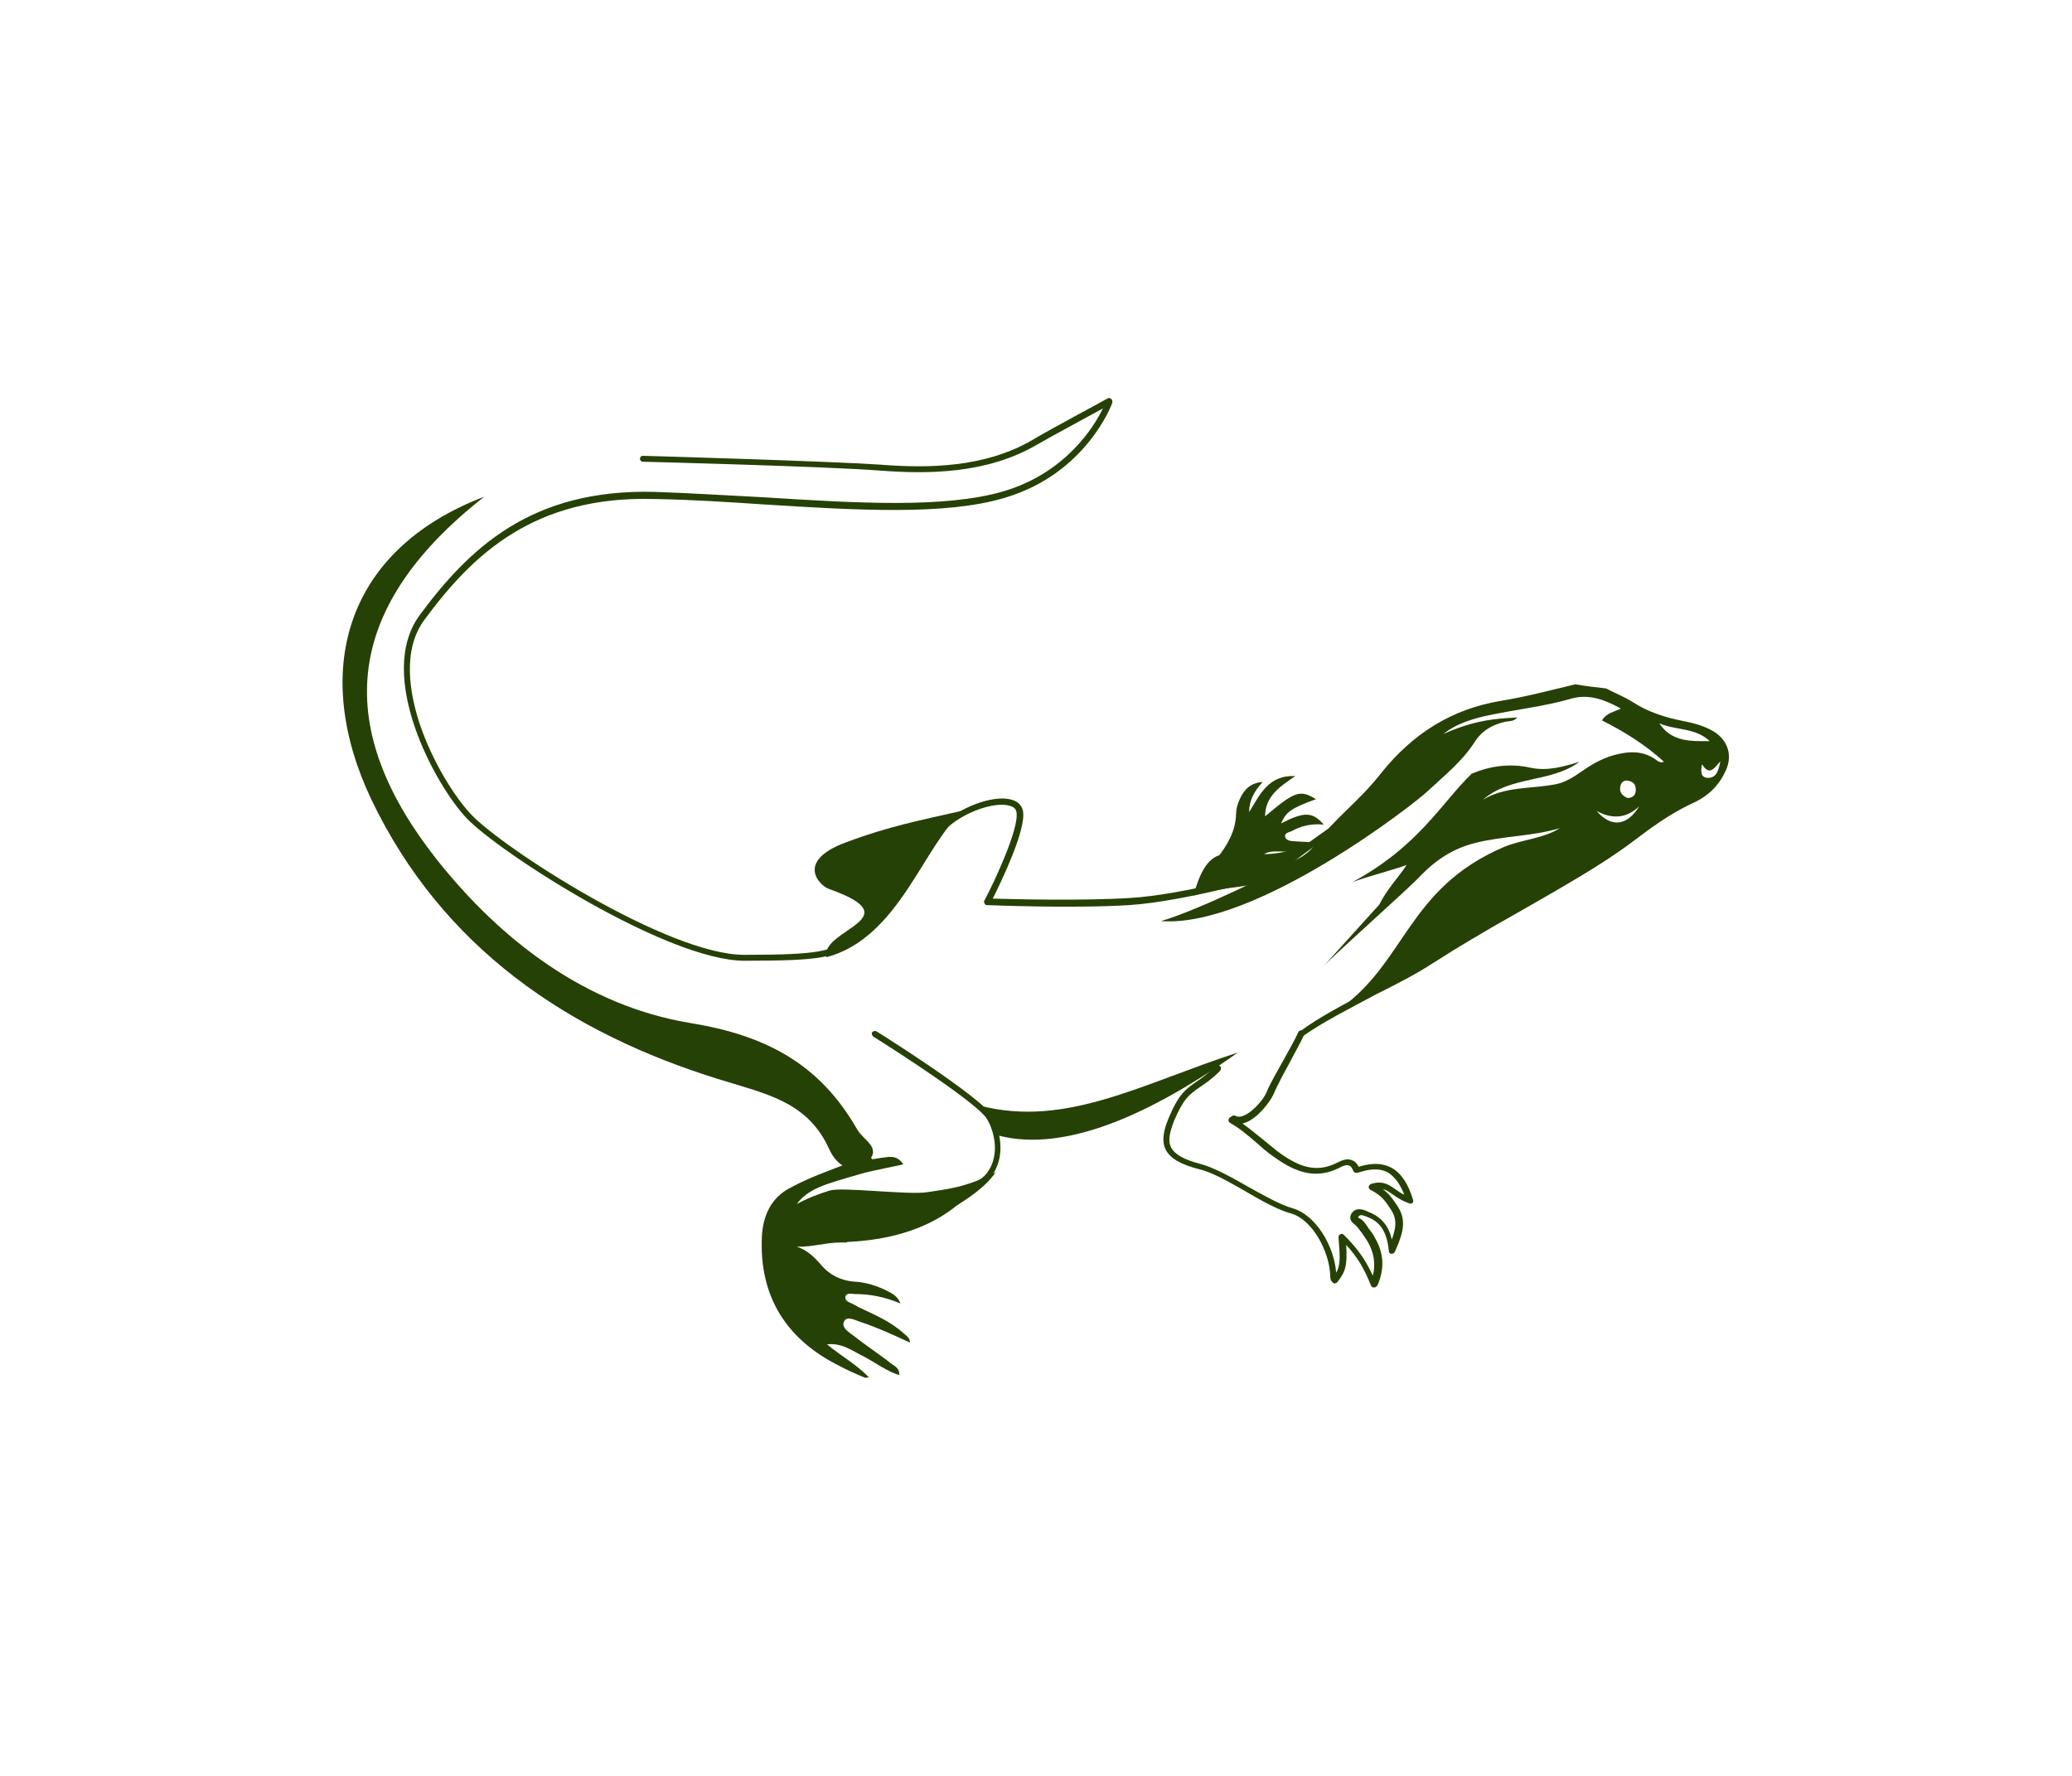 <?xml version="1.0" encoding="utf-8"?>
<!-- Generator: Adobe Illustrator 22.0.1, SVG Export Plug-In . SVG Version: 6.00 Build 0)  -->
<svg version="1.1" id="Ebene_1" xmlns="http://www.w3.org/2000/svg" xmlns:xlink="http://www.w3.org/1999/xlink" x="0px" y="0px"
	 viewBox="0 0 350 300" style="enable-background:new 0 0 350 300;" xml:space="preserve">
<style type="text/css">
	.st0{fill:#264105;}
	.st1{fill-rule:evenodd;clip-rule:evenodd;fill:#264105;}
</style>
<g id="eidechsen">
	<g>
		<g>
			<path class="st0" d="M81.8,83.9c-24,9.2-29.1,30-19.1,51.1c12,25.1,33.3,39.5,59,47.4c7.7,2.4,14.8,3.7,18.4,11.8
				c1.3,2.8,3.9,4.4,6.5,2c2.4-2.3-0.8-3.6-1.8-5.4c-6.3-11-15.3-15.9-28.3-18c-17.4-2.9-31.8-13.8-42.8-27.7
				C56.8,123.6,57.1,103.3,81.8,83.9z"/>
		</g>
		<g>
			<path class="st0" d="M139.6,161.7c12.4-3.3,16.4-19.1,23.2-24.8c-7.5,1.7-12.7,2.7-19.9,5.4c-8.7,3.2-4.4,7.4-2.8,7.9
				C154.2,155.2,138.5,157,139.6,161.7z"/>
		</g>
		<g>
			<path class="st0" d="M168.2,191.7c10.1,2.9,23.9-1.8,40.9-13.9c-16.3,5.3-29,12.7-43.5,9"/>
		</g>
		<g>
			<path class="st0" d="M219.5,143.2c-10.2,3.6-14.7-3.8-17.9,8.1C211,148.5,214.2,151.5,219.5,143.2z"/>
		</g>
	</g>
	<g>
		<path class="st0" d="M125.8,162.3c-13.2,0-41.6-18.4-47-24.1c-5.3-5.6-15.4-24.1-7.9-34.3c8.3-11.2,18.8-21.4,39.8-20.8
			c6,0.2,12.2,0.6,18.2,0.9c15.8,1,30.7,1.9,40.6-1c10.5-3.1,15.3-10.9,16.8-14c-2.7,1.5-8.7,4.7-11.1,6.1c-8.5,5-18.6,5-26.5,4.4
			c-8.8-0.7-39.8-1.5-40.1-1.5c-0.3,0-0.5-0.3-0.5-0.5c0-0.3,0.2-0.5,0.5-0.5c0,0,0,0,0,0c0.3,0,31.4,0.9,40.2,1.5
			c7.7,0.6,17.6,0.6,25.8-4.3c3.2-1.9,12.4-6.8,12.5-6.9c0.2-0.1,0.4-0.1,0.6,0.1c0.2,0.1,0.2,0.4,0.2,0.6c0,0.1-4.3,12-18.2,16.1
			c-10,3-25,2.1-40.9,1.1c-6-0.4-12.1-0.8-18.2-0.9c-20.4-0.6-30.8,9.4-38.9,20.4c-3.8,5.1-2.5,12.4-0.8,17.6
			c2.2,6.5,5.9,12.3,8.6,15.2c5.3,5.7,33.3,23.8,46.2,23.8c0,0,0,0,0,0c13,0,14.5-0.6,18.2-2.9c2.1-1.3,5.4-5.9,8.5-10.4
			c2.4-3.5,4.7-6.7,6.5-8.5c3.2-3.2,9-5.3,12-4.4c1.1,0.3,1.7,1,1.9,1.9c0.6,3.1-3.7,12-5.1,14.8c3.2,0.1,15,0.4,23.1-0.1
			c9-0.5,23.1-4.5,24.4-4.9c0.8-0.7,7.9-6.2,15.4-11c0.2-0.2,0.6-0.1,0.7,0.2c0.2,0.2,0.1,0.6-0.2,0.7c-7.9,5.1-15.4,11-15.4,11.1
			c-0.1,0-0.1,0.1-0.2,0.1c-0.2,0-15.2,4.4-24.8,5c-9.5,0.6-23.9,0-24,0c-0.2,0-0.3-0.1-0.4-0.3c-0.1-0.2-0.1-0.4,0-0.5
			c1.7-3.2,5.9-12.2,5.4-14.9c-0.1-0.6-0.5-0.9-1.2-1.1c-2.4-0.7-7.8,1-11,4.2c-1.7,1.7-4,5-6.4,8.4c-3.2,4.6-6.5,9.3-8.8,10.7
			C140.7,161.7,139.2,162.3,125.8,162.3C125.9,162.3,125.8,162.3,125.8,162.3z"/>
	</g>
	<g>
		<path class="st0" d="M219.8,175.2c-0.2,0-0.3-0.1-0.4-0.2c-0.2-0.2-0.1-0.6,0.1-0.7c3.2-2.4,7.9-4.9,12.5-7.2
			c3.5-1.8,6.8-3.5,9.4-5.2c4.5-2.9,9.6-5.8,14.6-8.7c13.2-7.6,26.8-15.4,24.2-20.1c-0.1-0.3-0.1-0.6,0.2-0.7
			c0.3-0.1,0.6-0.1,0.7,0.2c3.2,5.6-9.7,13-24.6,21.5c-5,2.8-10.1,5.8-14.6,8.7c-2.6,1.7-5.9,3.4-9.5,5.2c-4.5,2.4-9.2,4.8-12.4,7.1
			C220.1,175.2,220,175.2,219.8,175.2z"/>
	</g>
	<g>
		<path class="st0" d="M146.7,208.6c-0.2,0-0.4-0.1-0.5-0.4c-0.1-0.3,0.1-0.6,0.3-0.7c6-2,18-6.6,20.1-9.2c2.7-3.4,1-7.9,0.1-9.3
			c-1.5-2.5-14.4-10.9-19.2-13.9c-0.2-0.2-0.3-0.5-0.2-0.7c0.2-0.2,0.5-0.3,0.7-0.2c0.7,0.4,17.5,11,19.5,14.2
			c1.4,2.3,2.6,7.1-0.2,10.5c-2.8,3.5-19.9,9.3-20.6,9.6C146.8,208.6,146.7,208.6,146.7,208.6z"/>
	</g>
	<g>
		<path class="st0" d="M130.1,207.7c0,0-0.1,0-0.1,0c-0.4-0.1-0.6-0.5-0.6-0.8c1.4-7.2,16.5-11.2,17.1-11.4c0.4-0.1,0.8,0.1,0.9,0.5
			c0.1,0.4-0.1,0.8-0.5,0.9c-0.1,0-14.8,3.9-16.1,10.3C130.7,207.5,130.4,207.7,130.1,207.7z"/>
	</g>
	<g>
		<path class="st0" d="M232.1,217.5C232.1,217.5,232.1,217.5,232.1,217.5c-0.2,0-0.4-0.1-0.5-0.3c-1.2-3-2.3-4.8-4.2-6.9
			c0.2,3.5-0.1,4.5-1.5,6.3c-0.2,0.2-0.5,0.3-0.7,0.1c-0.5-0.3-0.5-0.9-0.5-1.1c0,0,0-0.1,0-0.1c-0.1-4-3-9.5-6.6-10.5
			c-2.2-0.6-5.1-2.2-7.8-3.8c-2.8-1.6-5.6-3.2-7.8-3.7c-3.1-0.8-4.8-1.8-5.6-3.3c-0.8-1.6-0.2-3.6,0.5-5.3c1.7-4.1,2.9-4.9,4.6-6.1
			c0.9-0.6,1.9-1.3,3.3-2.7c0.2-0.2,0.5-0.2,0.8,0c0.2,0.2,0.2,0.5,0,0.8c-1.4,1.4-2.6,2.2-3.5,2.8c-1.7,1.2-2.7,1.9-4.3,5.7
			c-0.8,2.1-1,3.4-0.5,4.4c0.6,1.2,2.2,2.1,4.9,2.8c2.3,0.6,5.2,2.2,8,3.8c2.7,1.5,5.5,3.1,7.6,3.7c4,1.1,7.1,6.5,7.4,10.9
			c0.7-1.2,0.7-2.4,0.4-6c0-0.2,0.1-0.4,0.3-0.5c0.2-0.1,0.4-0.1,0.6,0.1c2.3,2.3,3.6,4.1,4.9,6.9c0.5-2,0.2-3.9-0.9-5.8
			c-0.3-0.5-0.7-1-1-1.5c-0.3-0.3-0.5-0.7-0.8-1c-0.1-0.1-0.2-0.2-0.3-0.3c-0.4-0.3-1.2-0.9-0.6-1.9c0.7-1.1,1.9-0.7,2.6-0.4
			l0.2,0.1c2.1,0.8,3.5,2.3,4,4.7c0.8-2.2,0.9-3.6-0.3-5.3l-0.2-0.3c-0.6-0.9-1.3-1.9-3.1-2.8c-0.2-0.1-0.3-0.3-0.3-0.5
			c0-0.2,0.2-0.4,0.4-0.5c1.9-0.6,3,0.1,4.1,0.9c0.5,0.3,0.9,0.7,1.5,0.9c-0.7-1.8-1.6-3-2.7-3.7c-1.8-1-3.7-0.4-4.8-0.1
			c-0.2,0.1-0.3,0.1-0.5,0.1c-0.3,0.1-0.5-0.1-0.6-0.3c-0.2-0.5-0.4-0.8-0.7-0.9c-0.5-0.2-1.2,0.1-1.7,0.4c-4.4,2.2-8,0.3-11.2-2
			c-1-0.7-1.9-1.5-2.8-2.3c-1.4-1.2-2.8-2.4-4.4-3.3c-0.2-0.1-0.2-0.2-0.3-0.4c0-0.2,0.1-0.3,0.2-0.5c0.1-0.1,0.1-0.1,0.2-0.1
			c0.1-0.1,0.4-0.4,0.8-0.2c0.4,0.2,0.8,0.2,1.3,0c1.6-0.6,3.5-2.8,4-4.1c0.5-1.3,1.7-3.3,2.8-5.3c1-1.8,2-3.6,2.5-4.7
			c0.1-0.3,0.4-0.4,0.7-0.3c0.3,0.1,0.4,0.4,0.3,0.7c-0.5,1.1-1.5,2.9-2.5,4.8c-1.1,2-2.2,4.1-2.7,5.3c-0.6,1.3-2.6,3.9-4.6,4.7
			c-0.2,0.1-0.4,0.1-0.6,0.2c1.1,0.8,2.2,1.7,3.2,2.5c0.9,0.7,1.8,1.5,2.7,2.2c3.4,2.5,6.4,3.8,10.1,1.9c0.6-0.3,1.6-0.8,2.5-0.4
			c0.5,0.2,0.8,0.5,1.1,1.1c0,0,0,0,0,0c1.1-0.3,3.4-1,5.6,0.2c1.6,0.9,2.8,2.7,3.6,5.4c0.1,0.2,0,0.4-0.1,0.5
			c-0.1,0.1-0.3,0.2-0.5,0.1c-1.2-0.4-2.1-1-2.8-1.5c-0.6-0.4-1.1-0.8-1.7-0.9c1.1,0.8,1.6,1.6,2.1,2.3l0.2,0.3
			c1.7,2.4,1.3,4.5-0.3,8c-0.1,0.2-0.3,0.3-0.6,0.3c-0.2,0-0.4-0.2-0.4-0.5c-0.3-3.1-1.4-4.9-3.6-5.7l-0.2-0.1
			c-0.8-0.3-1.1-0.3-1.3,0c-0.1,0.1-0.1,0.1-0.1,0.1c0,0.1,0.2,0.2,0.4,0.3c0.2,0.1,0.4,0.3,0.6,0.5c0.2,0.3,0.5,0.6,0.7,1
			c0.4,0.5,0.8,1,1.1,1.6c1.6,2.7,1.7,5.3,0.5,8.1C232.5,217.4,232.3,217.5,232.1,217.5z"/>
	</g>
	<g>
		<path class="st0" d="M143.2,209.8c6.5-0.3,13-1.9,18.1-5.9c0,0,0,0,0.1-0.1c1.8-1.2,5-3.1,6.8-5.8c-5.1,2.7-8.5,2.9-11.6,3.4
			s-14.2-0.9-16.4-0.3c-1.9,0.6-3.8,1.3-5.6,2.3c1.3-1.8,3.2-2.7,5.2-3.4c2.1-0.7,4.2-1.3,6.3-1.9c2.1-0.5,4.2-0.9,6.5-1.4
			c-0.8-1.2-1.7-1.4-3-1.2c-5.7,0.7-11.1,2.5-16.2,5.2c-3.2,1.7-4.5,4.7-4.7,8.1c-0.5,10.2,4.1,17.5,13.2,22
			c1.3,0.7,2.7,1.3,4.1,1.9c0.1,0.1,0.3,0,0.8,0c-2.1-2.2-4.7-3.6-7.1-5.6c2.6-0.3,4.4,1.2,6.3,2.1c1.9,1,3.7,2.4,5.9,3.1
			c0.1-1.1-0.7-1.5-1.3-1.9c-2-1.6-4.2-3-6.2-4.6c-0.9-0.7-2.4-1.5-1.8-2.6c0.5-1,2-0.1,3,0.2c2.7,0.9,5.3,2.1,8.1,3.4
			c0-0.9-0.7-1.2-1.1-1.6c-2.2-2-4.9-3.1-7.6-4.4c-0.3-0.2-0.6-0.3-0.9-0.5c-0.6-0.3-1.4-0.5-1.3-1.2c0.1-0.8,1.1-0.5,1.6-0.5
			c2.6,0,5.1,0.5,7.7,1.6c-0.4-1.1-1.2-1.6-2-2c-1.9-1-3.8-1.6-5.9-1.7c-2.2-0.2-4-1.1-5.4-2.7c-1.2-1.4-2.4-2.6-4.2-3.2
			c2.4,0.1,4.9-0.7,7.2-0.7c0.4,0,0.7,0,1.1,0c0,0,0,0,0,0C143.1,209.8,143.2,209.8,143.2,209.8z"/>
	</g>
	<g>
		<path class="st0" d="M217.7,143.9c2,0.1,2.6-0.1,4.1-1.6c-1.2-0.1-2.2-0.1-3.3-0.2c-0.6,0-1.3-0.2-1.4-0.7c-0.2-0.7,0.7-0.8,1.1-1
			c1.6-0.9,3.4-1.3,5.4-1.1c-1.9-2.2-3.3-2.2-7.2-0.2c0.9-2,1.6-2.5,5.9-4.1c-2.7-1.6-3.5-1.4-8.6,2.9c0-3.4,2.5-5,5.1-6.8
			c-4.6-0.2-6,3.2-7.8,6.1c0-2,0.9-3.6,2.3-5.1c-1.7,0.1-2.7,0.9-3.4,2c-0.6,1-1.1,2.2-1.1,3.4c-0.1,3-1.5,5.3-3.3,7.6l6.5,2
			C213.3,143.7,213.6,143.7,217.7,143.9z"/>
	</g>
	<g>
		<path class="st0" d="M288.8,123.2c-1.4-0.7-2.9-1.1-4.5-1.4c-3-0.6-5.9-1.5-8.5-3.2c-1.4-0.9-3-1.5-4.5-2.3
			c-1.7-0.2-3.5-0.4-5.2-0.7c-4.2,1-8.3,2.1-12.6,2.8c-8.4,1.4-14.9,5.6-20.2,12.2c-3.9,5-7.7,7.4-11.5,12.5c-0.8,1-2.9,2.5-4.2,2.5
			c-0.8,0-1.3,1.5-2.1,1.6c0,0-13.1,6.6-19.4,8.4c16.1,1.2,43.3-20.2,45-21.9c2.8-2.6,5.8-5,7.9-8.2c1.3-2.1,3.1-3.1,5.4-3.6
			c0.6-0.1,1.3,0,1.9-0.7c-1.1,0.1-2,0.1-2.9,0.2c-3.4,0.3-6.5,1.2-9.6,2.6c2-1.6,4.4-2.4,6.9-3c4.9-1.1,10-1.6,14.8-3
			c2.9-0.8,5.6,0.2,8.3,1.7c-1.2,0.6-2.4,0.7-3.2,2c3.8,1.9,7.3,4.1,10.5,7c-0.3,0-0.4,0.1-0.5,0.1c-0.3-0.1-0.6-0.2-0.8-0.4
			c-2.3-1.7-4.8-1.5-7.3-0.8c-2.1,0.6-3.9,1.7-5.6,2.9c-1.3,0.9-2.6,1.7-4.2,2c-4.1,0.8-8.4,0.3-12.2,2.6c4.7-4.1,11.4-2.8,16.3-6.4
			c-2.7,0.8-5.4,1.6-8.2,1c-3.6-0.8-6.9-0.3-10,1c-5.1,4.9-9,12.4-20.5,18.5c0.6-0.5,8.9-2.7,9.5-3.1c-0.4,0.7-1,1.4-1.5,2.1
			c-1.2,1.5-2.3,3-3.1,4.6l-9.5,10.5c1.6-1.8,14.8-13.5,16.4-15.3c2.6-2.7,5.6-4.7,9.3-5.6c4.7-1.2,9.6-1.1,14.3-2.5
			c-2.9,1.8-6.4,1.9-9.5,3.2c-16.3,7-16.5,19.5-27.8,27.4l23.5-12.5c3-2.5,6.5-4.3,10-6.1c6.1-3.1,11.9-6.5,17.4-10.7
			c2.9-2.2,5.9-4.2,9.2-5.7c2.1-1,3.9-2.6,5-4.9C292.9,127.7,291.9,124.7,288.8,123.2z M275.1,131.9c1,0.2,1.3,0.9,1.2,1.8
			c-0.1,0.8-0.7,1.1-1.4,1.1c-0.9-0.4-1.4-1-1.2-1.9C273.8,132.2,274.3,131.7,275.1,131.9z M269.7,137c2.6,1.4,5,1.3,7.2-0.8
			C274.9,139.5,272.2,139.9,269.7,137z M280.3,122.2c2.8,1.2,6.1,0.7,8.5,3C285.7,125.2,282.4,125.4,280.3,122.2z M288.4,131.4
			c-1.2-0.1-1.1-1.2-0.9-2.3c1.3,2.1,2.1,0.6,3.1-0.5C290.3,130.2,289.9,131.5,288.4,131.4z"/>
	</g>
</g>
</svg>
